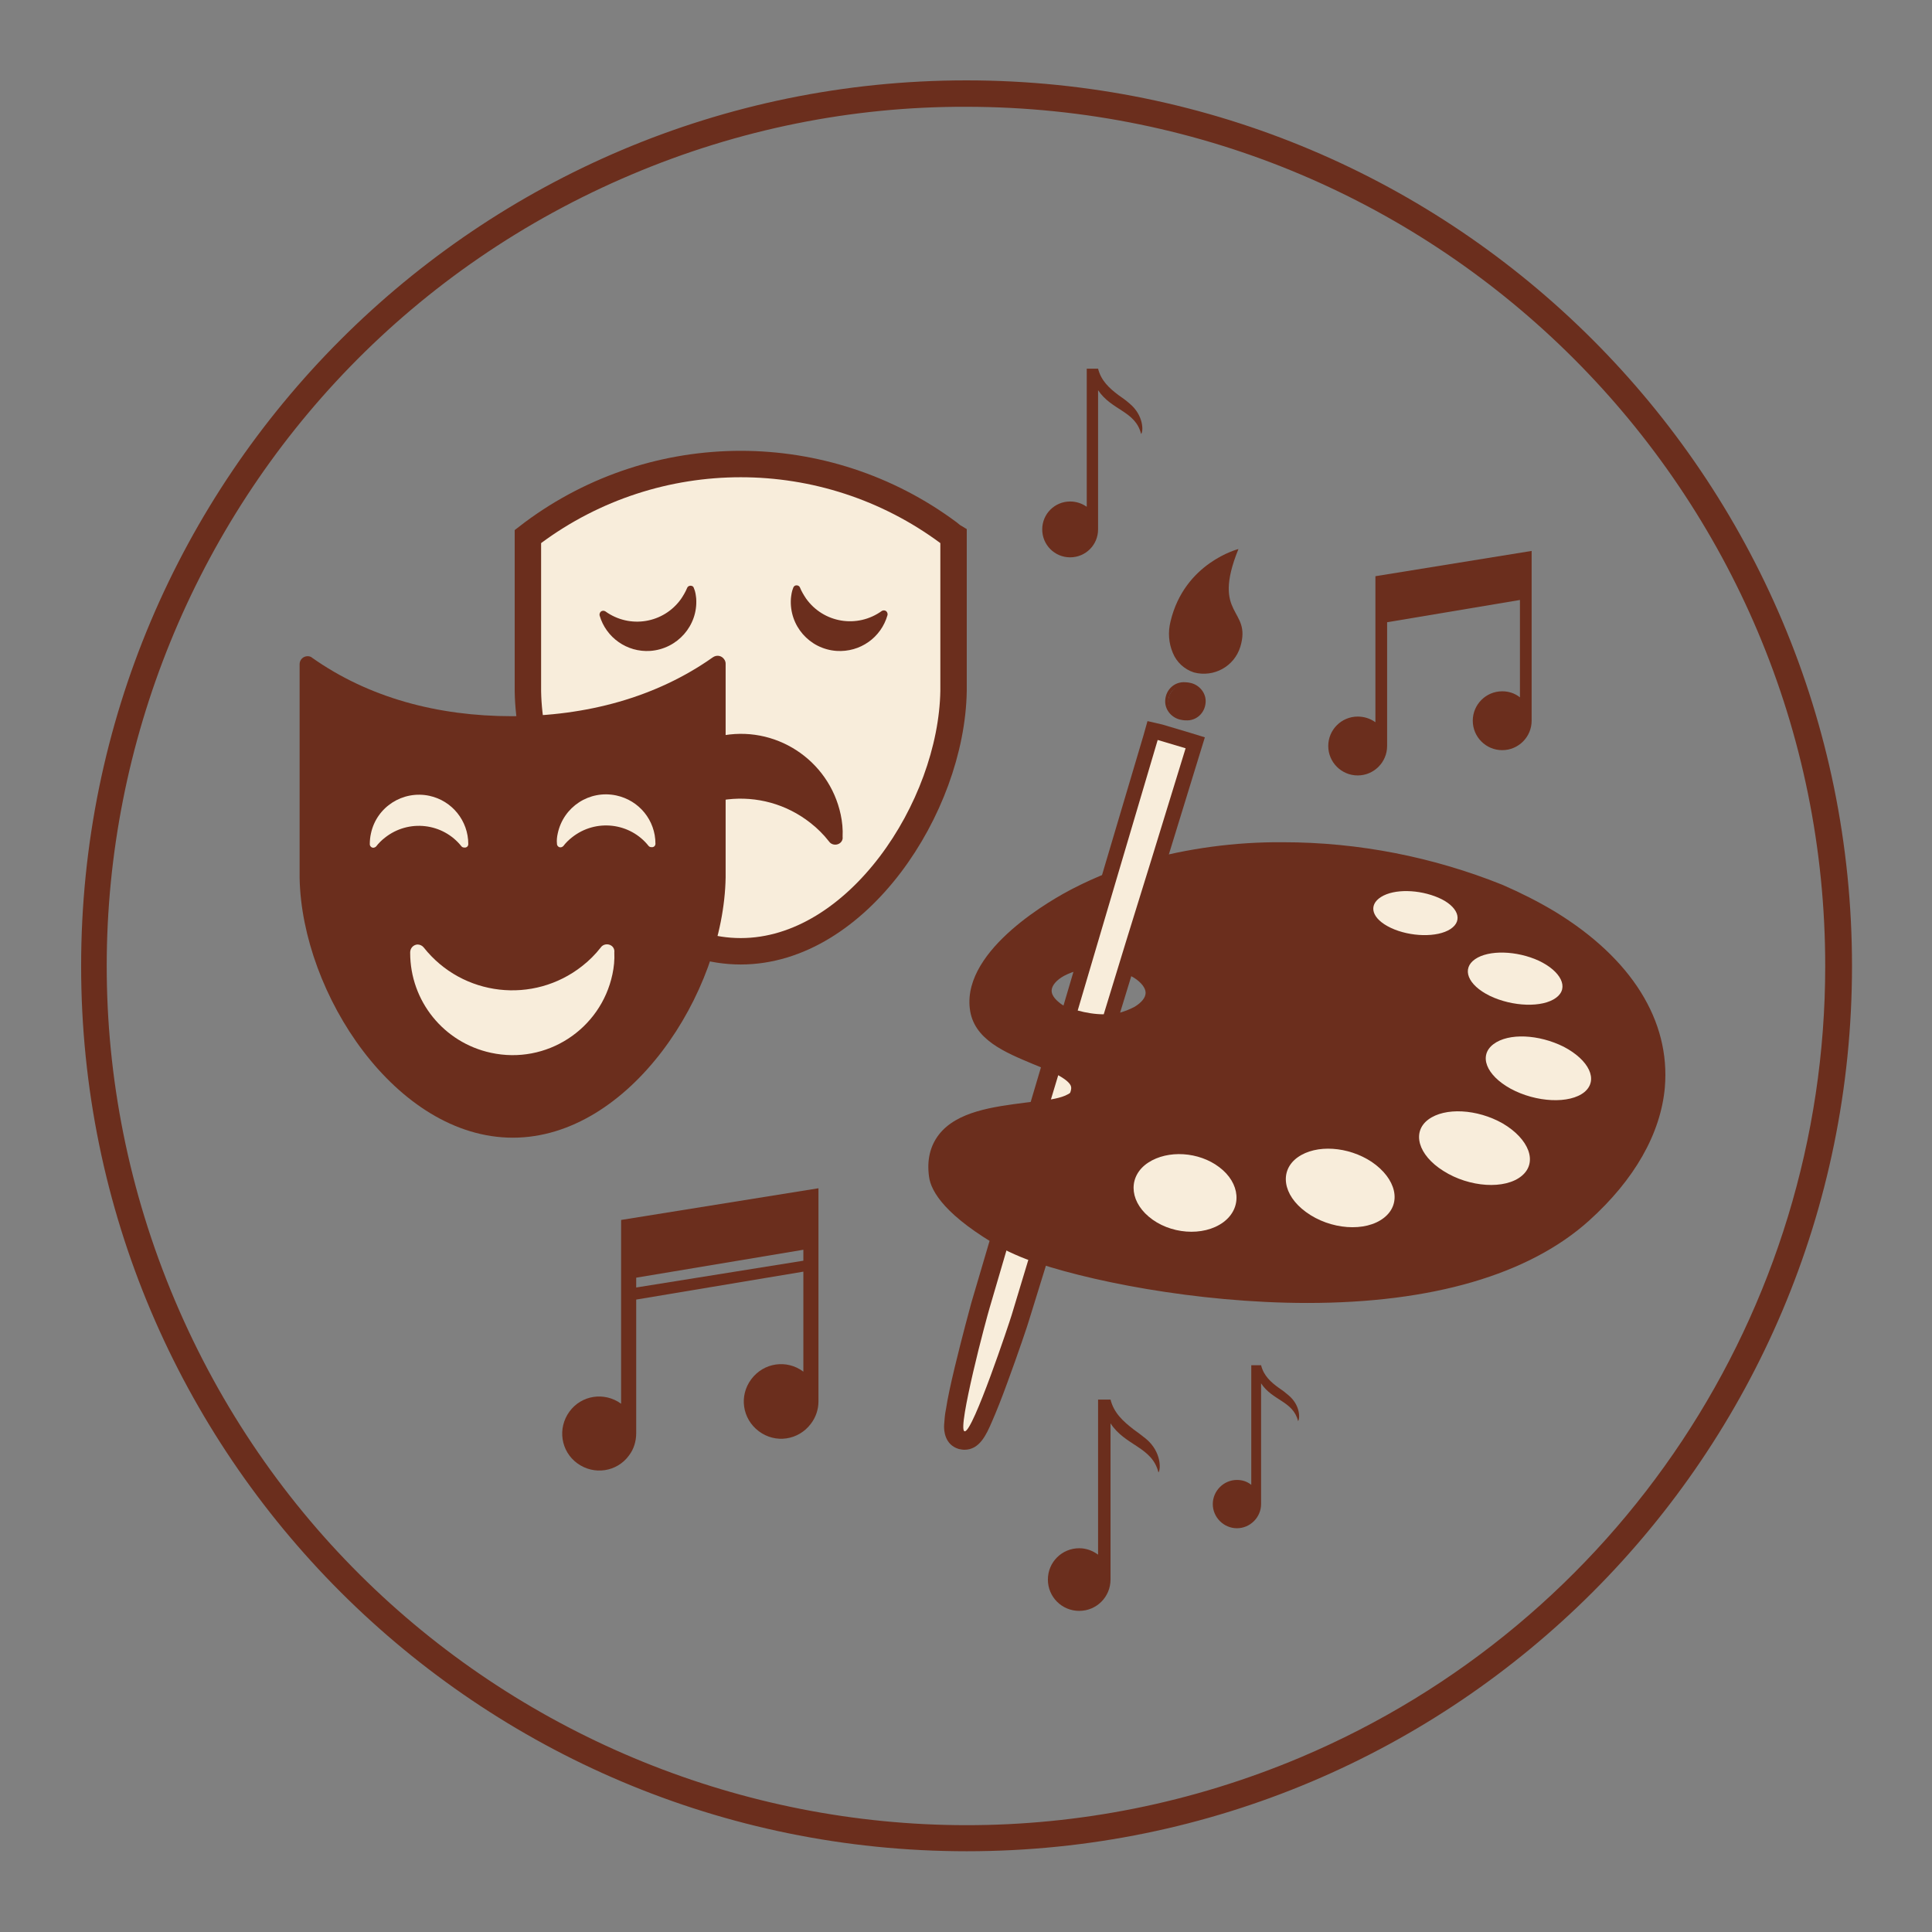 <?xml version="1.0" encoding="utf-8"?>
<!-- Generator: Adobe Illustrator 25.2.0, SVG Export Plug-In . SVG Version: 6.00 Build 0)  -->
<svg version="1.1" id="icon" xmlns="http://www.w3.org/2000/svg" xmlns:xlink="http://www.w3.org/1999/xlink" x="0px" y="0px"
	 viewBox="0 0 512 512" style="enable-background:new 0 0 512 512;" xml:space="preserve">
<rect x="0" y="0" width="512" height="512" fill="#808080" stroke="none"/>
<style type="text/css">
	.st0{fill:#6B2E1D;}
	.st1{fill:#F8EDDB;stroke:#6B2E1D;stroke-width:7;stroke-miterlimit:10;}
	.st2{fill:#F8EDDB;}
	.st3{fill:#FFFFFF;}
</style>
<path class="st0" d="M256.1,28.3c125.8,0.1,227.7,102.1,227.6,227.8c0,91.4-54.8,174-139,209.6c-115.9,48.9-249.4-5.3-298.4-121.2
	S51.7,95.1,167.5,46.2C195.6,34.3,225.7,28.2,256.1,28.3 M256.1,21.3C126.6,21.3,21.5,126.4,21.5,256s105.1,234.6,234.7,234.6
	S490.8,385.6,490.8,256S385.8,21.3,256.1,21.3z"/>
<path class="st1" d="M252.7,142.2v40.9c-0.5,30.8-25.5,69-56.4,69s-55.9-38.2-56.4-68.9v-41l1.3-1c32.7-24.3,77.5-24.3,110.2,0
	C251.8,141.5,252.2,141.9,252.7,142.2z"/>
<path class="st0" d="M222.8,215.9c-3.1-14.6-17.5-24-32.2-20.8c-12.5,2.7-21.4,13.7-21.4,26.5v0.1c0,1.1,0.8,2,1.9,2.1
	c0.7,0,1.3-0.3,1.7-0.8c10.3-13,29.1-15.1,42-4.9c1.8,1.4,3.5,3.1,4.9,4.9c0.6,0.9,1.9,1.1,2.8,0.5c0.6-0.4,0.9-1.1,0.8-1.7
	C223.4,219.7,223.2,217.8,222.8,215.9z"/>
<path class="st0" d="M209.6,158.6c-0.5,7.2,4.9,13.4,12.1,13.9c6.2,0.4,11.8-3.5,13.5-9.5l0,0c0.1-0.5-0.2-1.1-0.7-1.2
	c-0.3-0.1-0.6,0-0.8,0.1c-6.5,4.7-15.5,3.2-20.1-3.3c-0.6-0.9-1.2-1.9-1.6-2.9c-0.2-0.5-0.8-0.7-1.3-0.5c-0.2,0.1-0.4,0.3-0.5,0.6
	C209.8,156.8,209.7,157.7,209.6,158.6z"/>
<path class="st0" d="M184.5,158.6c0.5,7.2-5,13.4-12.2,13.9c-6.1,0.4-11.7-3.5-13.4-9.4l0,0c-0.1-0.5,0.2-1.1,0.7-1.2
	c0.3-0.1,0.6,0,0.8,0.1c6.5,4.7,15.5,3.2,20.1-3.3c0.6-0.9,1.2-1.9,1.6-2.9c0.2-0.5,0.8-0.7,1.3-0.5c0.3,0.1,0.4,0.3,0.5,0.6
	C184.3,156.8,184.4,157.7,184.5,158.6z"/>
<path class="st0" d="M188.9,174.2c1-0.7,2.3-0.5,3,0.5c0.3,0.4,0.4,0.8,0.4,1.2c0,14.2,0,56.3,0,56.6c-0.5,30.8-25.5,69-56.4,69
	S80,263.4,79.4,232.7c0-0.3,0-42.4,0-56.7c0-1.2,1-2.1,2.1-2.1c0.4,0,0.9,0.1,1.2,0.4c15,10.6,33.3,15.5,53,15.5
	S173.9,184.8,188.9,174.2z"/>
<path class="st2" d="M162.3,258.2c-3.1,14.6-17.5,24-32.2,20.8c-12.5-2.7-21.4-13.7-21.4-26.5v-0.1c0-1.1,0.8-2,1.9-2.1
	c0.7,0,1.3,0.3,1.7,0.8c10.3,13,29.1,15.1,42,4.9c1.8-1.4,3.5-3.1,4.9-4.9c0.6-0.9,1.9-1.1,2.8-0.5c0.6,0.4,0.9,1.1,0.8,1.8
	C162.9,254.4,162.7,256.3,162.3,258.2z"/>
<path class="st2" d="M98.3,220.9c1.5-7.1,8.5-11.5,15.5-10c6,1.3,10.3,6.6,10.3,12.8l0,0c0,0.6-0.5,1-1.1,0.9
	c-0.3,0-0.5-0.1-0.7-0.3c-4.9-6.2-14-7.3-20.3-2.3c-0.9,0.7-1.7,1.5-2.3,2.3c-0.4,0.4-1,0.5-1.4,0.1c-0.2-0.2-0.3-0.4-0.3-0.7
	C98,222.7,98.1,221.8,98.3,220.9z"/>
<path class="st2" d="M147.8,220.9c1.5-7.1,8.4-11.6,15.5-10.1c6.1,1.3,10.4,6.6,10.4,12.8l0,0c0,0.6-0.5,1-1.1,0.9
	c-0.3,0-0.5-0.1-0.7-0.3c-4.9-6.2-14-7.3-20.3-2.3c-0.9,0.7-1.7,1.5-2.3,2.3c-0.4,0.4-1,0.5-1.4,0.1c-0.2-0.2-0.3-0.4-0.3-0.7
	C147.5,222.7,147.6,221.8,147.8,220.9z"/>
<path class="st3" d="M366.1,237.8c3.4-2.1,10.1-2,15.2,0.2s6.7,6,3.2,8.2s-10.7,2.1-15.8-0.3S362.6,239.9,366.1,237.8z M324.2,323.9
	c-5.3,3.9-14.3,3.2-19.8-1.5c-5.3-4.5-5.3-10.9-0.1-14.3s13.4-2.9,18.8,1.2C328.7,313.5,329.3,320.1,324.2,323.9z M366.8,322.7
	c-4.9,3.9-14.3,3.2-20.7-1.5c-6.2-4.5-7.1-11-2.2-14.5s13.4-2.9,19.6,1.2C370,312.3,371.6,318.9,366.8,322.7z M390.8,254.2
	c3.5-2.4,11-2.3,16.9,0.4c6,2.8,8.2,7.1,4.7,9.8s-11.6,2.4-17.6-0.5C388.9,261,387.2,256.7,390.8,254.2L390.8,254.2z M403.3,311.6
	c-4.4,3.7-13.9,3.1-20.8-1.3c-6.7-4.2-8.4-10.3-4-13.6s13-2.8,19.7,1C405.2,301.8,407.6,308,403.3,311.6L403.3,311.6z M419.9,289.4
	c-3.9,3.2-12.8,2.8-19.6-0.9c-6.5-3.6-8.5-8.8-4.5-11.8s12-2.6,18.6,0.7C421.1,280.9,423.7,286.2,419.9,289.4L419.9,289.4z"/>
<path class="st2" d="M255.2,381.7l-0.4-0.1c-2.8-0.9-2.2-4.4-1.6-7.9c0.4-2.6,1.2-6.3,2.3-10.8c1.8-7.8,4-15.9,4.4-16.9l6.5-22
	l2.7,1.5l0.3,0.2c1.6,0.9,3.3,1.6,5.1,2.2l2.2,0.8l-6.3,20.4c-0.3,1-2.9,8.9-5.6,16.3c-5.7,15.5-7.1,16.3-9.1,16.3L255.2,381.7z"/>
<path class="st0" d="M267.8,327.7l0.3,0.2c1.8,0.9,3.6,1.7,5.5,2.4l-5.5,18.2c-0.6,2-10.2,30.8-12.4,30.8h-0.1
	c-1-0.3,0.5-7.9,2.3-15.7s4-15.8,4.3-16.8L267.8,327.7 M264.8,320.3l-1.8,6l-5.6,19c-0.3,1.1-2.5,9.2-4.4,17.1
	c-1.1,4.6-1.9,8.3-2.3,11c-0.3,1.4-0.4,2.8-0.5,4.2c-0.1,1.6,0.2,5.3,3.9,6.4c0.5,0.1,1,0.2,1.5,0.2c4,0,5.8-4,7.3-7.5
	c1.1-2.5,2.5-6,4.1-10.4c2.8-7.6,5.4-15.3,5.7-16.4l5.6-18.1l1.4-4.5l-4.5-1.6c-1.6-0.5-3.2-1.2-4.7-2l-0.3-0.2L264.8,320.3
	L264.8,320.3z"/>
<path class="st2" d="M280,277.5l2.7,1.4c3.5,1.8,5.6,3.7,6.7,5.9l0.4,0.9l-3,9.6l-0.9,0.5c-1.9,1-4.5,1.8-8.4,2.4l-3.9,0.6
	L280,277.5z"/>
<path class="st0" d="M281.6,281.1c2.6,1.3,4.7,2.8,5.6,4.8l-2.4,7.7c-2.4,1.1-4.9,1.8-7.6,2.1L281.6,281.1 M278.5,273.9l-1.7,5.8
	l-4.3,14.5l-2.2,7.6l7.8-1.2c4.3-0.7,7.1-1.5,9.2-2.7l1.8-1l0.6-1.9l2.4-7.7l0.6-1.9l-0.9-1.8c-1.8-3.6-5.3-5.7-7.8-7L278.5,273.9
	L278.5,273.9z"/>
<path class="st0" d="M346.7,343.6c-29.3,0-58.8-6-73.9-11.5c-2-0.7-3.9-1.5-5.7-2.5l-0.3-0.2c-6.6-3.7-17.7-11-18.6-17.7
	c-0.5-3.9,0.2-7.1,2.2-9.6c4.3-5.6,13.5-6.7,21.6-7.7c1.7-0.2,3.4-0.4,4.9-0.7c2.4-0.3,4.7-0.9,6.9-1.9c0.7-0.3,1.2-0.8,1.5-1.4
	c0.6-1.1,0.6-2.5,0-3.6c-0.6-1.3-2.2-2.6-4.8-3.9c-1.8-0.9-3.9-1.8-6.2-2.7c-7-2.8-14.8-6.1-15.6-13.1
	c-1.6-14.4,21.6-27.3,26.3-29.7c3-1.6,6.2-3,9.3-4.2c2.8-1.1,5.8-2.1,8.7-2.9c12-3.4,24.3-5.1,36.8-5c19.8,0,39.3,3.9,57.6,11.4
	c4.7,2,9.3,4.3,13.6,6.9c19.6,11.9,29.6,27.8,28.2,44.7c-1,11.7-7.7,23.4-19.5,34C409.1,332,387.7,343.6,346.7,343.6L346.7,343.6z
	 M290.1,254.6c-3.1,0-6.2,0.8-9,2.2c-2.6,1.4-4.2,3.4-4.4,5.5c-0.1,1.9,1,3.8,3.2,5.4c1.5,1.1,3.2,1.9,5,2.4
	c2.1,0.6,4.2,0.9,6.3,0.9h0.4c3.5,0.1,7-0.8,10.1-2.5c2.5-1.5,3.9-3.4,3.9-5.4s-1.4-4.1-4-5.7c-1.5-0.9-3.2-1.6-4.9-2
	c-1.9-0.5-3.9-0.7-6-0.7L290.1,254.6z"/>
<path class="st0" d="M340,227.2c19.5,0,38.8,3.8,56.8,11.3c4.6,2,9.1,4.2,13.4,6.8c18.7,11.4,28.6,26.6,27.2,42.8
	c-0.9,10.8-7,22-18.8,32.7c-17.4,15.7-45,20.8-71.9,20.8c-30.2,0-59.7-6.4-73.1-11.4c-1.9-0.7-3.7-1.4-5.5-2.4l-0.3-0.2
	c-6.5-3.7-16.8-10.7-17.6-16.2c-1.9-14.1,15.4-14,27-15.8c2.6-0.3,5.2-1,7.6-2.1c1.1-0.5,1.9-1.4,2.4-2.5c0.8-1.6,0.8-3.6,0-5.2
	c-1-1.9-3-3.4-5.6-4.8c-7.7-4-19.8-6.4-20.7-14.3c-1.2-10.7,14.1-21.9,25.2-27.7c3-1.5,6-2.9,9.1-4.1c2.8-1.1,5.6-2,8.5-2.9
	C315.6,228.8,327.8,227.2,340,227.2 M291.6,273c3.9,0.1,7.8-0.9,11.2-2.8c6.6-4,6.4-10.5-0.1-14.5c-1.7-1-3.5-1.8-5.4-2.3
	c-2.1-0.5-4.3-0.8-6.5-0.8H290c-3.5,0-6.8,0.9-9.9,2.4c-6.6,3.6-7.4,9.9-1.4,14.2c1.7,1.2,3.6,2.1,5.6,2.7c2.2,0.7,4.6,1,6.9,1
	L291.6,273 M340,223.2c-12.6-0.1-25.2,1.6-37.3,5c-3,0.9-6,1.9-8.9,3c-3.3,1.3-6.4,2.7-9.5,4.3c-4.9,2.5-29.1,15.9-27.3,31.7
	c0.9,8.3,9.4,11.7,16.8,14.8c2.2,0.9,4.2,1.7,6,2.6c2.7,1.4,3.6,2.4,3.9,3c0.1,0.2,0.4,0.7-0.1,2l0,0c-0.2,0.2-0.4,0.3-0.6,0.4
	c-1.7,1-5.1,1.5-6.3,1.6c-1.5,0.2-3.1,0.4-4.9,0.6c-8.5,1.1-18.2,2.3-23,8.5c-2.3,3-3.2,6.7-2.6,11.1c0.5,4,4.4,10.5,19.5,19.1l0,0
	l0,0l0.2,0.1c2,1,4,1.9,6.1,2.7c15.2,5.6,45,11.6,74.5,11.6c33,0,58.7-7.5,74.6-21.8c12.1-10.9,19-23.1,20.1-35.3
	c1.5-17.7-8.8-34.2-29.1-46.6c-4.5-2.7-9.1-5-13.9-7.1C379.8,227.1,360,223.2,340,223.2z M291.6,269h-0.3c-2,0-3.9-0.3-5.8-0.9
	c-1.6-0.4-3-1.1-4.4-2.1c-0.9-0.7-2.5-2-2.4-3.6c0.1-1.3,1.3-2.7,3.3-3.8c2.5-1.3,5.3-2,8.1-2h0.6c1.8,0,3.7,0.2,5.5,0.7
	c1.5,0.4,3,1,4.3,1.8c1.9,1.2,3.1,2.7,3.1,4s-1.1,2.6-2.9,3.7C297.9,268.3,294.7,269.1,291.6,269L291.6,269z"/>
<path class="st2" d="M384.4,246.2c-3.5,2.3-10.7,2.1-15.8-0.3s-6.1-6-2.6-8.2s10.1-2,15.2,0.2S387.9,243.9,384.4,246.2z"/>
<path class="st2" d="M412.4,264.4c-3.6,2.7-11.6,2.4-17.6-0.5c-5.9-2.9-7.5-7.2-3.9-9.7s11-2.3,16.9,0.4
	C413.7,257.4,415.9,261.8,412.4,264.4z"/>
<path class="st2" d="M419.9,289.4c-3.9,3.2-12.8,2.8-19.6-0.9c-6.5-3.6-8.5-8.8-4.5-11.8s12-2.6,18.6,0.7
	C421.1,280.9,423.7,286.2,419.9,289.4z"/>
<path class="st2" d="M403.3,311.6c-4.4,3.7-13.9,3.1-20.8-1.3c-6.7-4.2-8.4-10.3-4-13.6s13-2.8,19.7,1
	C405.2,301.8,407.6,308,403.3,311.6z"/>
<path class="st2" d="M366.8,322.7c-4.9,3.9-14.3,3.2-20.7-1.5c-6.2-4.5-7.1-11-2.2-14.5s13.4-2.9,19.6,1.2
	C370,312.3,371.6,318.9,366.8,322.7z"/>
<path class="st2" d="M324.2,323.9c-5.3,3.9-14.3,3.2-19.8-1.5c-5.3-4.5-5.3-10.9-0.1-14.3s13.4-2.9,18.8,1.2
	C328.7,313.5,329.3,320.1,324.2,323.9z"/>
<path class="st2" d="M292.5,270.7c-2.5,0-5-0.4-7.4-1.1l-1.9-0.6l22.4-75.4l11.2,3.4L294,270.7L292.5,270.7z"/>
<path class="st0" d="M306.8,196.1l7.4,2.2l-9.1,29.6l-6.6,21.3l-6,19.6c-2.3,0-4.7-0.4-6.9-1l5.7-19.3l5.2-17.6L306.8,196.1
	 M304.1,191.1l-1.1,3.9l-10.3,34.7l-5.2,17.6l-5.7,19.3l-1.1,3.8l3.8,1.1c2.6,0.8,5.3,1.2,8,1.2h3l0.9-2.9l6-19.6l6.6-21.3l9.1-29.6
	l1.2-3.9l-3.9-1.2l-7.4-2.2L304.1,191.1L304.1,191.1z"/>
<path class="st0" d="M314.1,190.4c-2.5,0-4.5-2-4.5-4.5c0-0.5,0.1-0.9,0.2-1.3c0.6-1.9,2.4-3.2,4.4-3.2c2.5,0,4.5,2,4.5,4.5
	C318.7,188.3,316.6,190.4,314.1,190.4z"/>
<path class="st0" d="M314.1,181.8c0.4,0,0.8,0.1,1.2,0.2c2.2,0.4,3.6,2.5,3.2,4.6c-0.4,2.1-2.3,3.5-4.4,3.3c-0.4,0-0.8-0.1-1.2-0.2
	c-2.2-0.4-3.6-2.5-3.2-4.6C310.1,183,312,181.5,314.1,181.8 M314.1,180.8L314.1,180.8c-2.8-0.2-5.1,1.9-5.3,4.7
	c-0.2,2.4,1.5,4.6,3.9,5.2c0.5,0.1,1,0.2,1.5,0.2c2.8,0.2,5.1-1.9,5.3-4.7c0.2-2.4-1.5-4.6-3.9-5.2
	C315.1,180.9,314.6,180.8,314.1,180.8z"/>
<path class="st0" d="M328.7,171.4c-1.6,5.2-7,8.2-12.3,6.8c-2.5-0.8-4.6-2.7-5.6-5.2c-1.1-2.6-1.3-5.5-0.6-8.3
	c3.7-15.6,18-19.2,18-19.2C320.9,163.5,331.8,161.1,328.7,171.4z"/>
<path class="st0" d="M405.9,146v45c0,4.3-3.5,7.8-7.8,7.8c-4.3,0-7.8-3.5-7.8-7.8s3.5-7.8,7.8-7.8c0,0,0,0,0,0
	c1.7,0,3.3,0.5,4.7,1.6v-25.8l-35.2,5.9v32.8c0,4.3-3.5,7.8-7.8,7.8c-4.3,0-7.8-3.5-7.8-7.8c0-4.3,3.5-7.8,7.8-7.8
	c1.7,0,3.3,0.5,4.7,1.5v-38.7L405.9,146z"/>
<path class="st0" d="M164.6,323.3V372c-4.4-3.2-10.5-2.3-13.7,2.1c-3.2,4.4-2.3,10.5,2.1,13.7s10.5,2.3,13.7-2.1
	c1.3-1.7,1.9-3.8,1.9-5.9v-35.4l44.3-7.4v26.5c-4.4-3.3-10.5-2.4-13.8,2c-3.3,4.4-2.4,10.5,2,13.8c4.4,3.3,10.5,2.4,13.8-2
	c1.3-1.7,2-3.8,2-5.9v-56.5L164.6,323.3z M168.6,341.2v-2.6l44.3-7.4v2.9L168.6,341.2z"/>
<path class="st0" d="M302.4,115c-1.5-6.1-7.8-6.2-11.4-11.6v36.9c0,4.1-3.3,7.4-7.4,7.4s-7.4-3.3-7.4-7.4c0-4.1,3.3-7.4,7.4-7.4
	c1.6,0,3.1,0.5,4.4,1.4V97.7h3l0,0c0.8,3.2,3,5.2,5.4,7c1,0.7,2,1.4,2.9,2.2C303.2,110.1,303,114.5,302.4,115z"/>
<path class="st0" d="M307,390.2c-1.7-6.8-8.8-7-12.7-13v41.4c0,4.6-3.7,8.3-8.3,8.3c-4.6,0-8.3-3.7-8.3-8.3c0-4.6,3.7-8.3,8.3-8.3
	c1.8,0,3.5,0.6,5,1.7v-41.1h3.3l0,0c0.9,3.6,3.4,5.8,6.1,7.9c1.1,0.8,2.2,1.6,3.3,2.5C307.9,384.8,307.6,389.6,307,390.2z"/>
<path class="st0" d="M344,376.6c-1.3-5.3-6.8-5.4-9.8-10v32c0,3.5-2.9,6.4-6.4,6.4c-3.5,0-6.4-2.9-6.4-6.4c0-3.5,2.9-6.4,6.4-6.4
	c1.4,0,2.7,0.4,3.8,1.3v-31.7h2.6l0,0c0.7,2.8,2.6,4.5,4.7,6c0.9,0.6,1.7,1.2,2.5,1.9C344.7,372.4,344.5,376.1,344,376.6z"/>
</svg>
